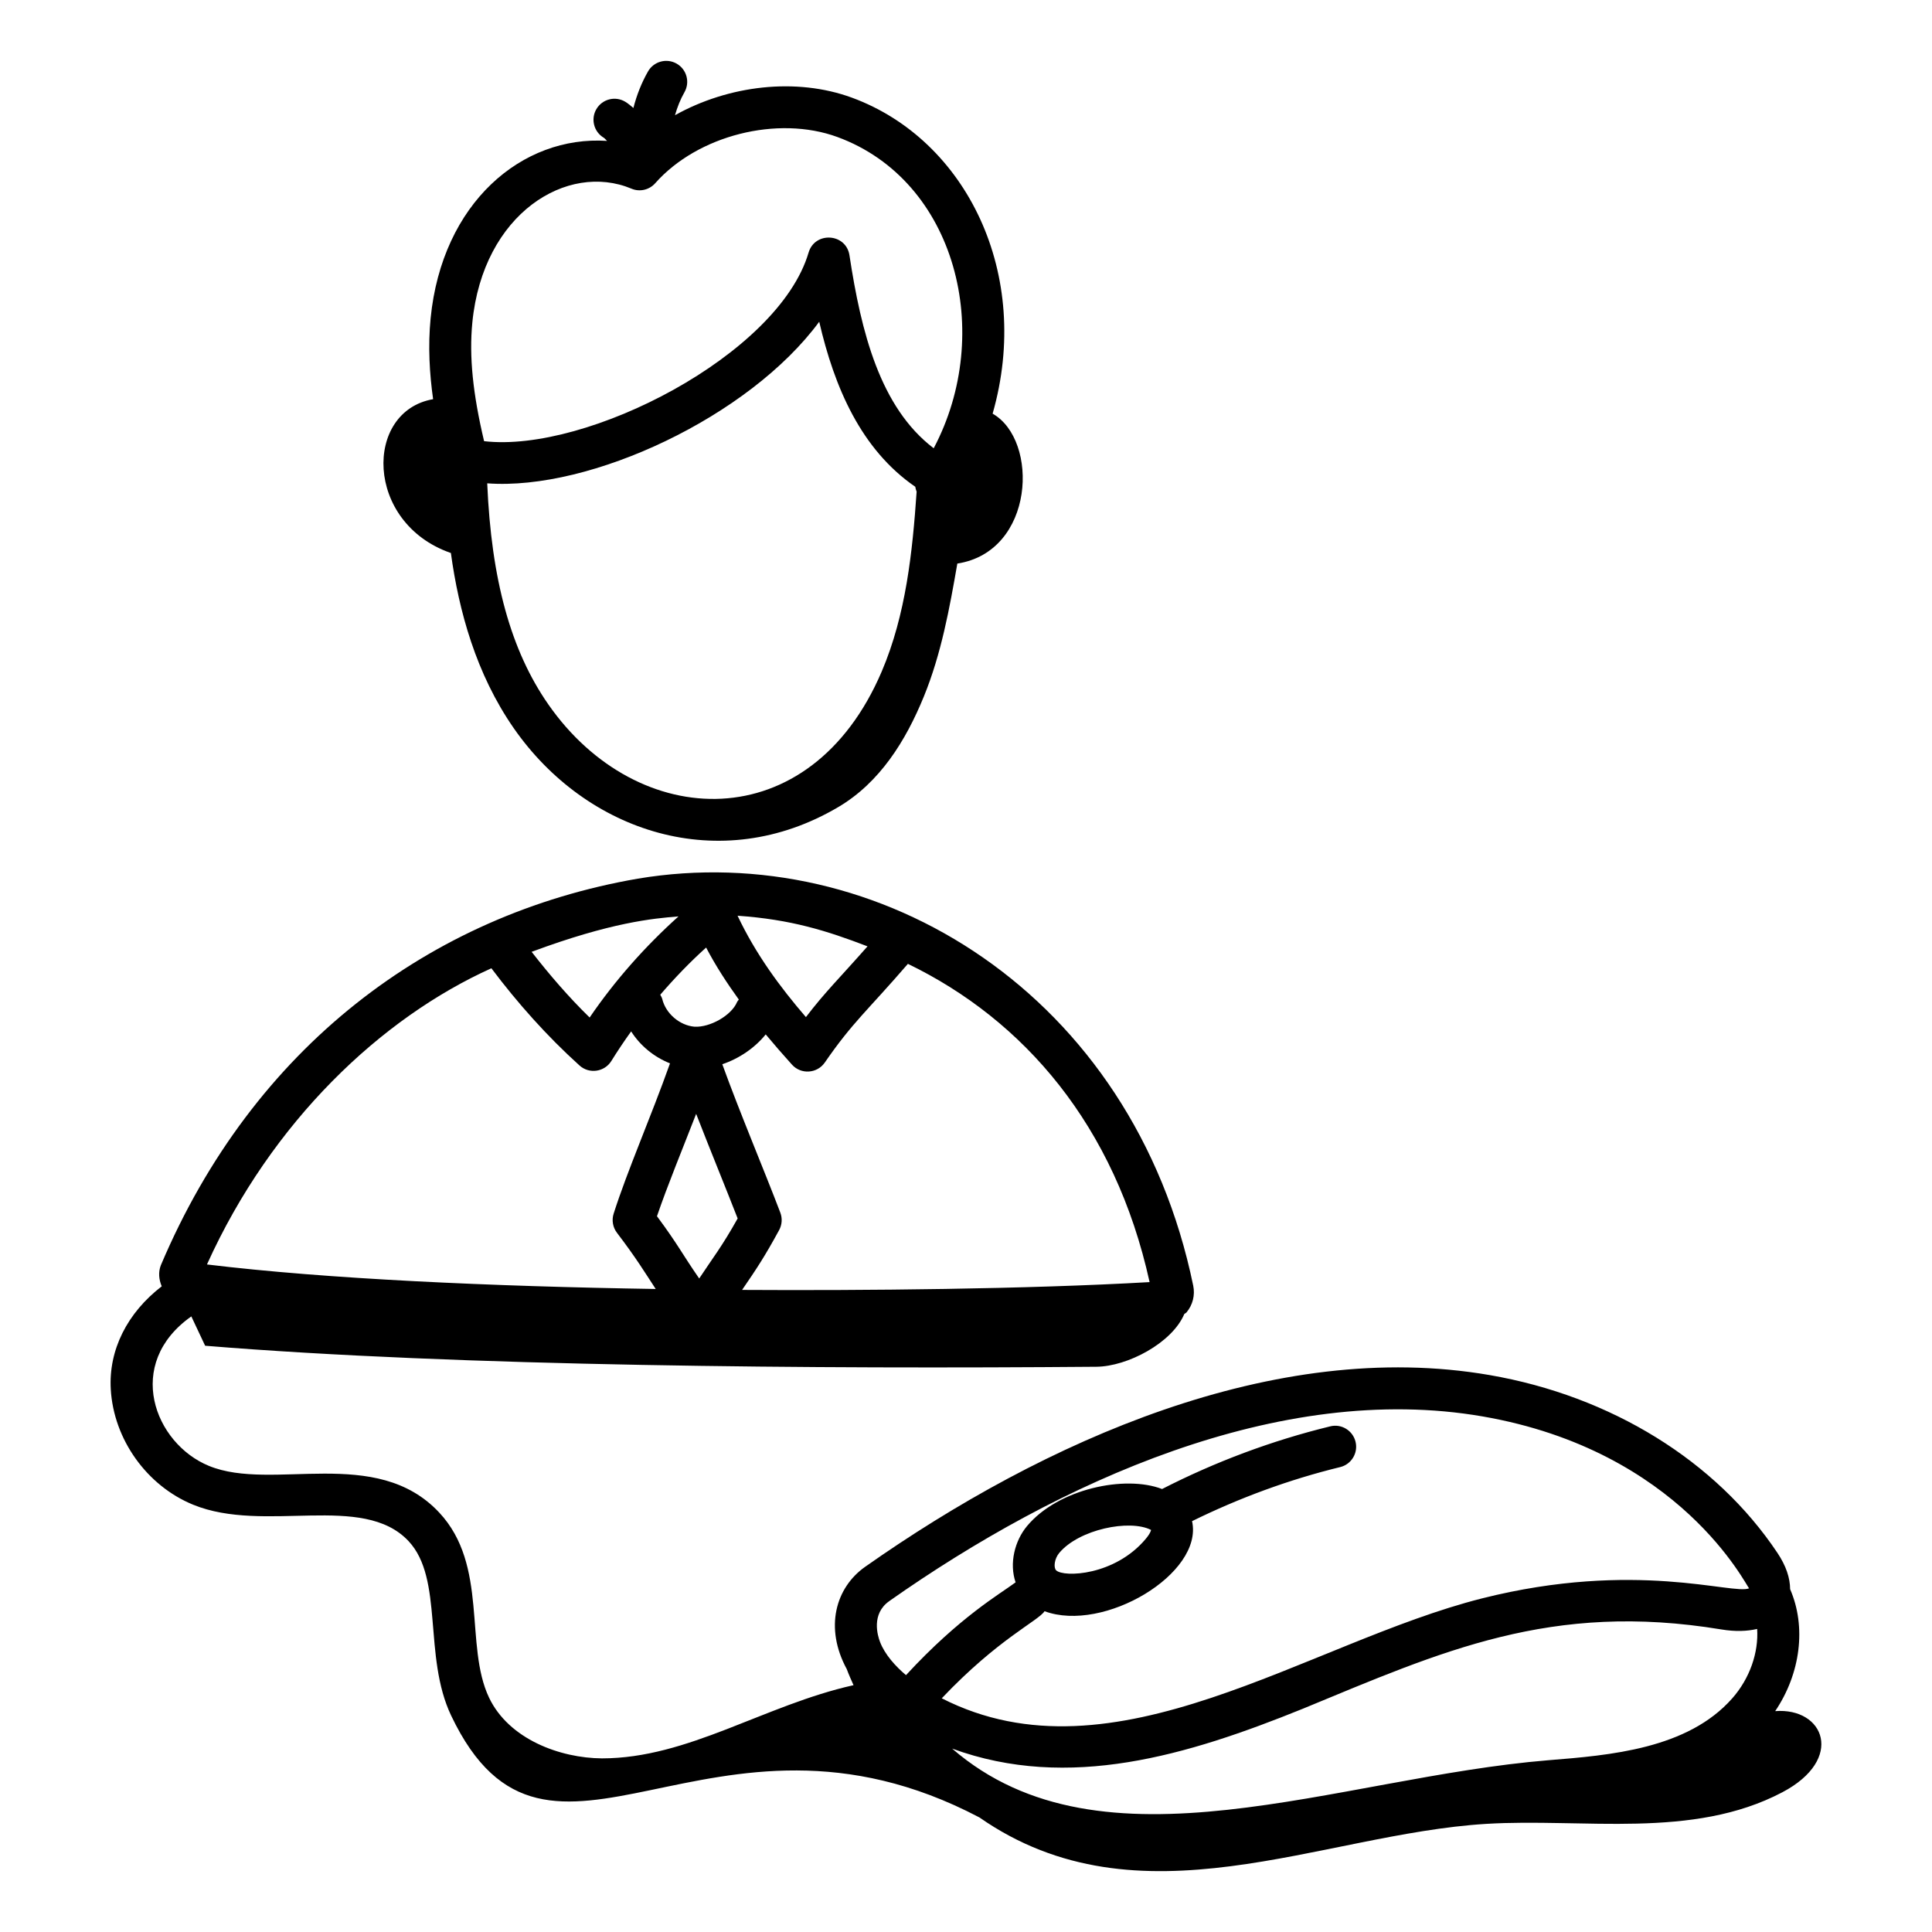 <?xml version="1.0" encoding="UTF-8"?>
<!-- Uploaded to: SVG Repo, www.svgrepo.com, Generator: SVG Repo Mixer Tools -->
<svg fill="#000000" width="800px" height="800px" version="1.1" viewBox="144 144 512 512" xmlns="http://www.w3.org/2000/svg">
 <g>
  <path d="m263.37 290.51c0.039 0.012 0.078 0.008 0.117 0.02 2.094 15.328 6.66 32.066 16.68 46.469 19.195 27.594 54.688 39.367 86.004 20.871 10.984-6.488 17.855-17.516 22.676-29.324 4.582-11.227 6.785-23.242 8.855-35.195 20.562-3.188 21.707-32.703 9.352-39.727 10.559-36.887-6.871-72.555-37.266-83.734-14.832-5.449-32.754-3.266-46.91 4.644 0.613-2.121 1.418-4.188 2.504-6.086 1.523-2.664 0.605-6.062-2.062-7.582-2.648-1.52-6.055-0.602-7.582 2.055-1.723 3.012-3.012 6.297-3.879 9.695-0.703-0.578-1.383-1.188-2.168-1.656-2.625-1.578-6.043-0.723-7.621 1.918-1.574 2.633-0.711 6.047 1.922 7.617 0.348 0.207 0.57 0.578 0.883 0.844-22.465-1.484-43.742 16.363-46.758 47.039-0.723 7.41-0.285 14.664 0.664 21.41-18.32 3.18-18.18 32.73 4.59 40.723zm25.922 40.133c-9.934-14.273-15.09-33.059-16.172-58.555 27.355 2.027 69.461-17.672 87.984-42.824 4 17.316 11.047 33.836 25.469 43.746 0.047 0.449 0.191 0.859 0.344 1.285-1.094 15.93-2.828 32.605-9.254 47.668-18.938 44.359-64.758 42.625-88.371 8.68zm-20.117-101.18c2.836-28.953 25.18-42.559 42.164-35.469 2.18 0.934 4.727 0.34 6.305-1.441 11.23-12.699 32.441-18.066 48.309-12.234 31.48 11.582 41.613 52.031 25.488 82.473-14.211-10.801-19.23-30.785-22.324-51.141-0.902-5.867-9.152-6.371-10.828-0.73-7.957 27.082-58.738 53.176-86 49.992-2.965-12.52-3.996-22.426-3.113-31.449z"/>
  <path d="m614.44 597.47c6.719-9.945 8.309-22.324 3.961-32.324-0.016-2.961-1.055-6.168-3.379-9.637-16.281-24.367-44.074-41.539-76.254-47.102-57.082-9.867-118.13 17.492-165.52 50.828-7.789 5.496-10.812 16.094-4.844 27.102 0.531 1.441 1.164 2.844 1.793 4.25-23.688 5.297-43.852 19.398-66.668 19.398-11.113-0.074-24.676-5.078-29.922-16.09-6.59-13.848-0.098-35.035-13.203-49.047-16.754-17.941-44.18-5.457-61.023-12.371-14.504-5.938-22.516-27.066-4.676-39.617l3.66 7.773c67.145 5.508 162.55 6.176 236.19 5.57 8.23-0.066 20.055-6.305 23.293-13.969 0.18-0.176 0.438-0.25 0.598-0.445 1.641-1.977 2.289-4.543 1.773-7.062-15.93-77.238-83.359-118.58-147.22-107.87-55.062 9.531-101.93 44.676-126.38 102.46-0.703 1.809-0.52 3.773 0.242 5.57-9.117 7.016-14.113 16.844-13.504 27.301 0.766 13.246 9.527 25.531 21.805 30.566 19.012 7.773 44.965-3.324 57.121 9.668 9.383 10.043 3.773 30.477 11.285 46.242 25.836 54.258 68.469-10.633 139.99 26.977 42.352 29.516 90.43 4.391 134.27 1.707 25.77-1.578 54.633 4.18 78.484-8.363 16.691-8.781 11.129-22.531-1.879-21.52zm-165.78-113.7c-32.426 1.875-76 2.262-108 2.07 3.84-5.594 6.004-8.844 9.82-15.859 0.773-1.426 0.887-3.117 0.309-4.629-4.312-11.332-10.77-26.59-15.371-39.32 4.488-1.508 8.648-4.356 11.504-7.906 2.305 2.758 4.633 5.441 6.965 8.02 2.402 2.668 6.668 2.363 8.691-0.562 7.457-10.801 11.121-13.527 22.027-26.156 30.676 14.859 54.883 42.75 64.051 84.344zm-117.53-88.66c2.582 4.941 5.555 9.461 8.664 13.781-0.152 0.242-0.363 0.426-0.48 0.695-1.523 3.559-7.16 6.715-11.242 6.504-3.953-0.332-7.641-3.488-8.57-7.344-0.102-0.422-0.34-0.762-0.527-1.133 3.793-4.402 7.82-8.602 12.156-12.504zm-2.644 44.074c3.578 9.219 8.102 20.258 11 27.719-4.211 7.523-6.469 10.277-10.191 15.91-4.578-6.613-5.516-8.836-11.191-16.504 2.769-8.129 7-18.379 10.383-27.125zm45.414-44.391c-7.481 8.496-11.234 12.082-16.324 18.754-6.828-7.918-13.312-16.707-18.113-26.871 14.168 0.992 23.648 3.981 34.438 8.117zm-50.094-7.934c-8.883 7.992-16.809 16.93-23.547 26.793-5.547-5.41-10.609-11.297-15.371-17.406 20.965-7.801 32.16-8.848 38.918-9.387zm-49.586 13.742c6.977 9.273 14.742 17.988 23.352 25.762 2.578 2.336 6.637 1.73 8.445-1.199 1.66-2.676 3.414-5.285 5.242-7.832 2.422 3.816 6.098 6.809 10.301 8.469-5.137 14.441-11.25 28.262-14.941 39.84-0.547 1.723-0.219 3.609 0.871 5.051 5.234 6.879 7.266 10.316 10.277 14.902-43.539-0.688-87.121-2.641-118.92-6.5 17.168-37.977 46.242-65.355 75.375-78.492zm335.44 175.09c0.406 6.211-1.918 13.082-6.59 18.379-11.859 13.457-32.457 15.098-48.742 16.41-55.988 4.59-118.11 31.473-158-3.082 30.934 11.32 62.461 1.77 92.848-10.527 36.965-15.254 65.859-28.504 110.98-21.055 3.75 0.621 6.844 0.488 9.496-0.125zm-230.02-7.367c44.891-31.594 103.34-58.266 157.23-48.961 52.641 9.105 69.926 45.07 70.668 45.555-4.215 1.812-30.051-7.609-70.805 2.676-46.359 11.719-97.43 49.805-143.16 26.473 15.004-15.824 25.602-20.512 27.242-23.078 15.688 5.82 42.164-9.988 39.098-23.848 0-0.008-0.008-0.012-0.008-0.02 12.52-6.156 25.676-11.012 39.246-14.324 2.981-0.723 4.809-3.734 4.082-6.715-0.73-2.981-3.738-4.832-6.715-4.082-15.445 3.769-30.426 9.375-44.559 16.609-9.719-3.769-27.516-0.109-35.797 9.828-3.25 3.906-4.746 9.867-3.019 14.902-4.141 3.09-14.805 9.145-29.043 24.59-2.754-2.316-5.598-5.441-6.879-8.789-0.648-1.676-2.383-7.422 2.426-10.816zm69.402-18.875c0 0.008-0.07 0.766-1.418 2.379-8.207 9.785-21.715 10.242-23.73 8.328-0.738-0.703-0.484-3.059 0.801-4.594 5.227-6.285 18.691-9.008 24.348-6.113z"/>
 </g>
</svg>